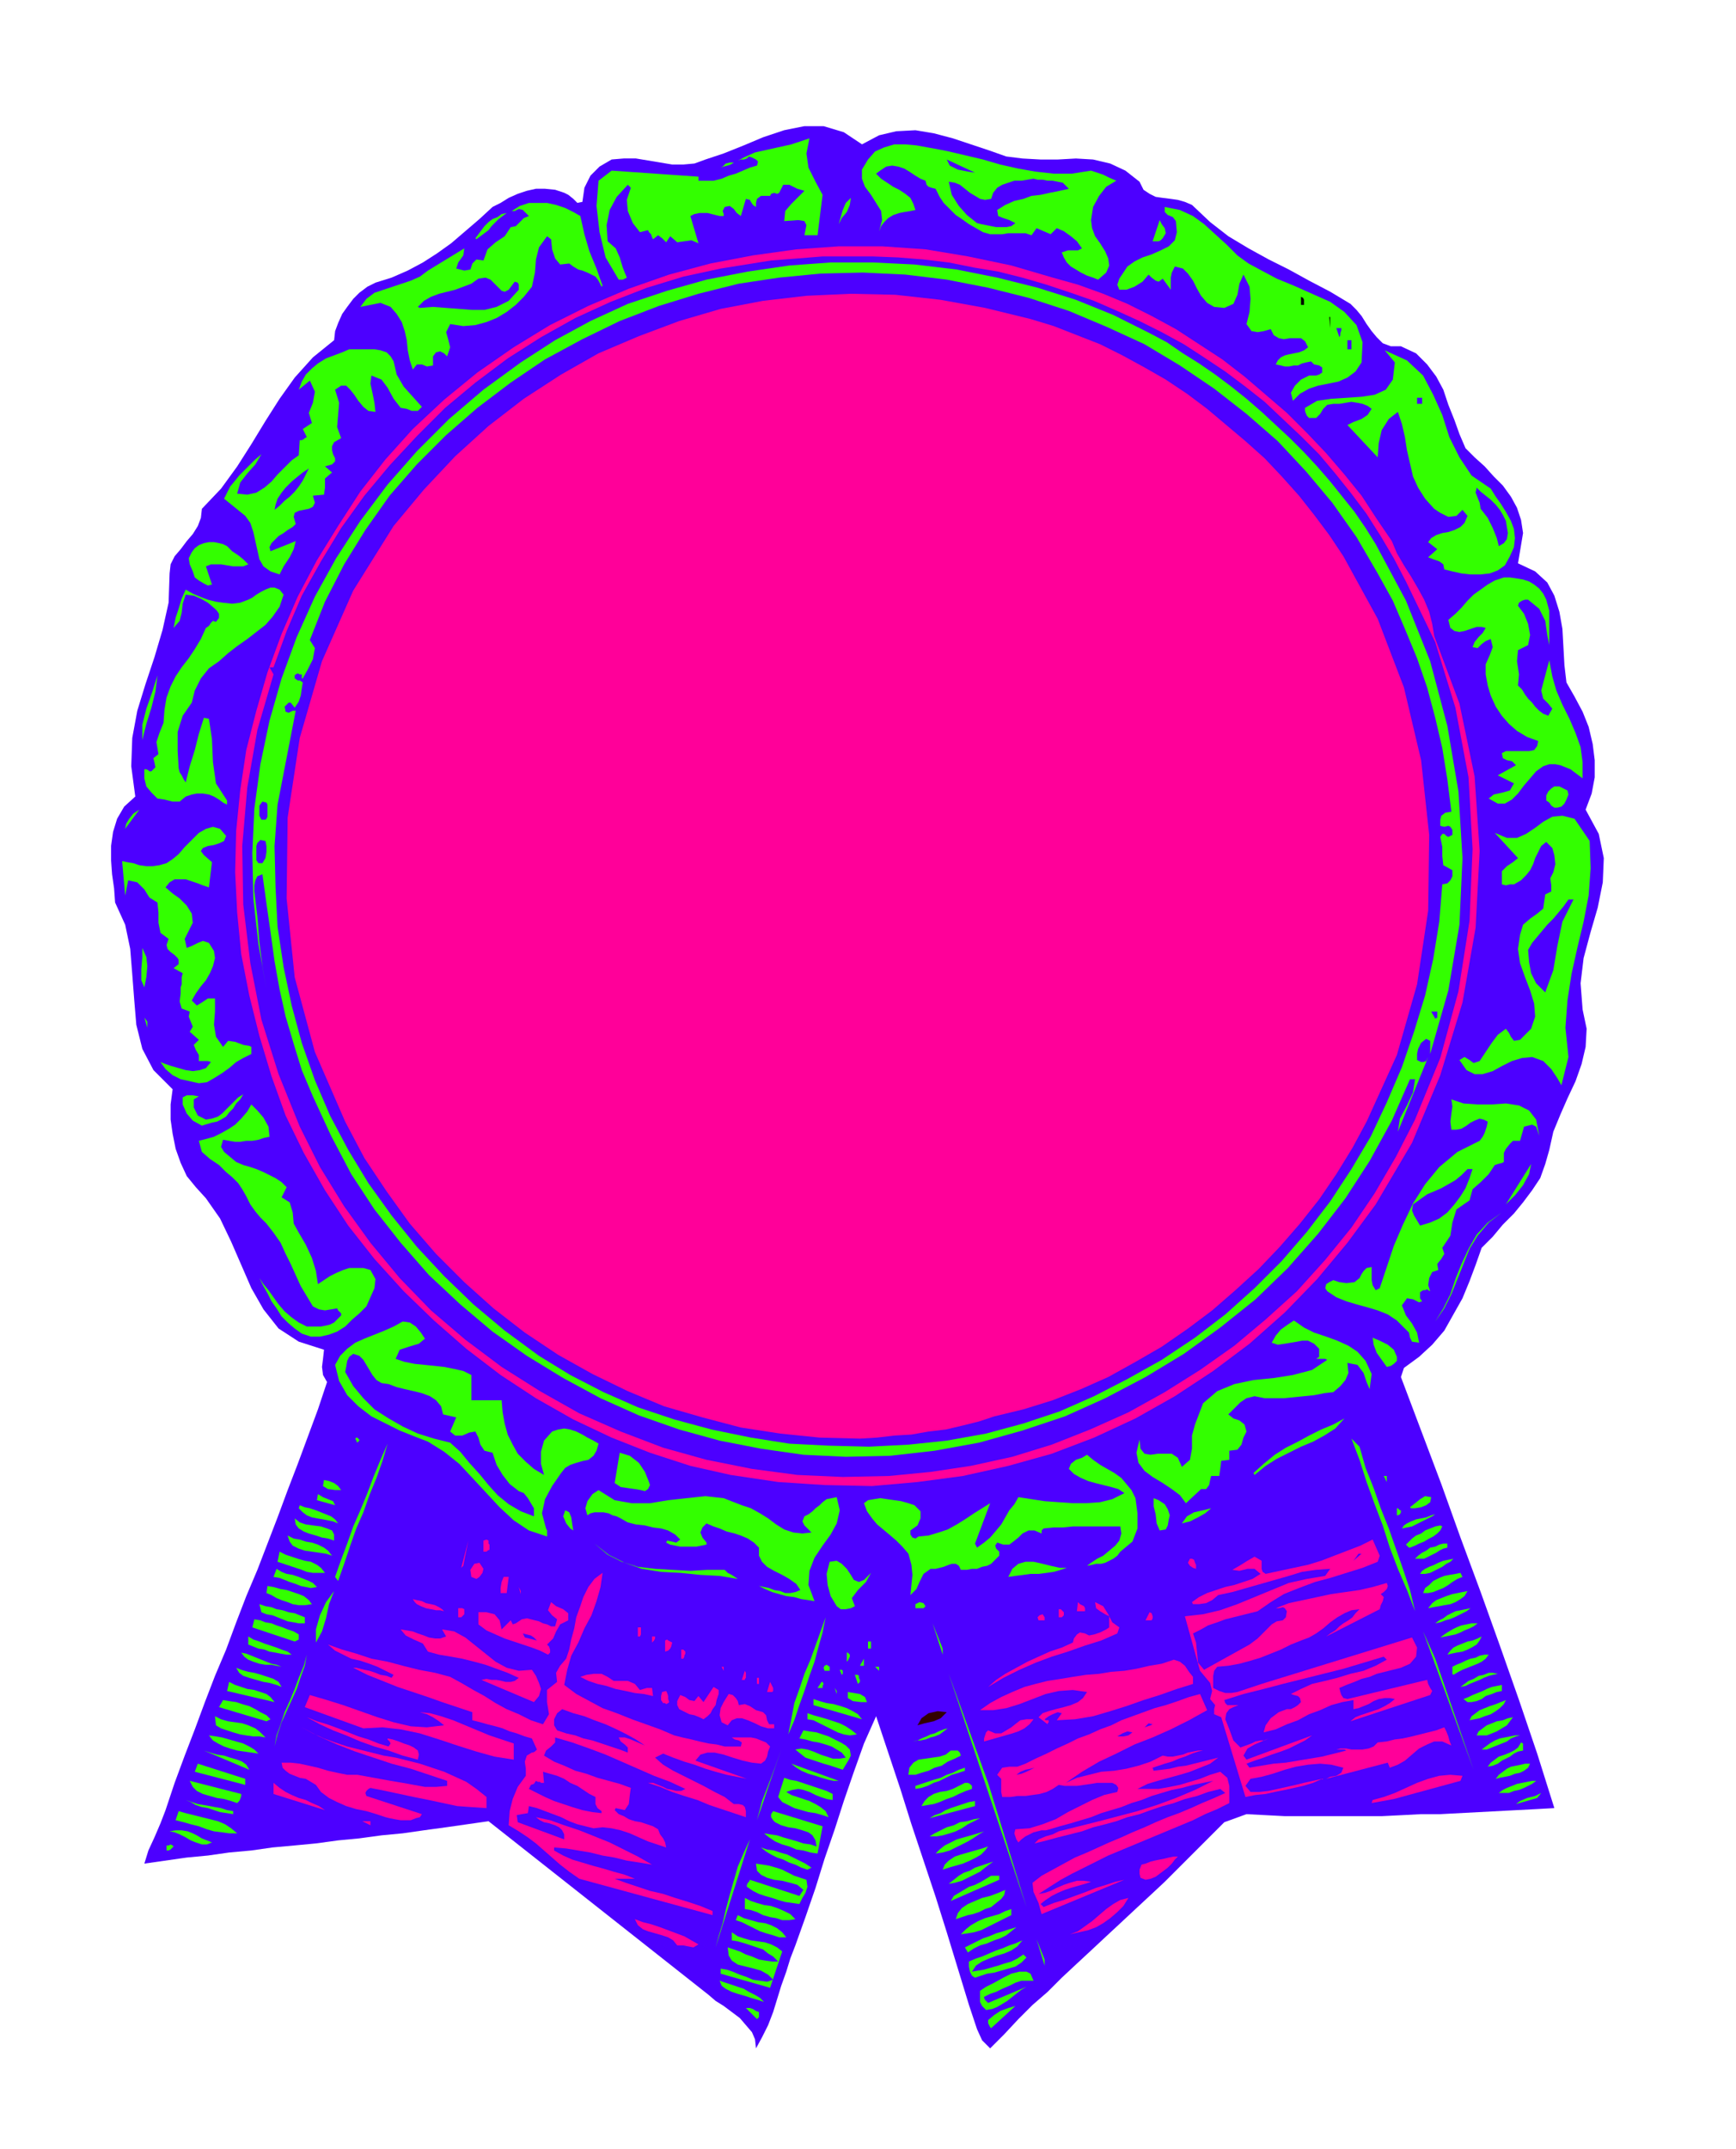 <svg xmlns="http://www.w3.org/2000/svg" width="1.72in" height="2.129in" fill-rule="evenodd" stroke-linecap="round" preserveAspectRatio="none" viewBox="0 0 1720 2129"><style>.pen1{stroke:none}.brush2{fill:#4c00ff}.brush3{fill:#3f0}.brush4{fill:#f09}.brush5{fill:#000}</style><path d="m854 143 17-9 17-4 19-1 18 3 19 5 18 6 18 6 17 6 16 2 18 1h17l18-1 17 1 17 4 15 7 14 11 4 8 6 4 6 3 7 1 8 1 7 1 7 2 7 3 18 17 18 14 20 12 20 11 20 10 20 11 21 11 20 12 6 6 5 6 5 8 5 7 5 6 6 6 8 3h10l15 7 11 11 9 12 7 13 5 15 6 15 5 14 6 14 9 9 10 9 9 10 9 9 8 11 6 11 4 12 2 13-5 30 17 8 12 11 7 13 5 16 3 17 1 18 1 18 2 17 8 14 8 15 6 15 4 17 2 16v17l-3 16-6 16 13 24 5 24-1 24-5 25-7 24-7 26-3 25 2 26 4 19-1 18-4 17-6 17-8 17-7 16-7 17-4 18-4 14-5 14-8 12-9 12-9 11-11 11-10 12-11 11-6 17-6 16-7 17-9 16-9 16-12 14-13 12-15 11-3 9 20 53 20 53 19 53 20 54 19 53 19 54 18 53 17 54-18 1-19 1-19 1-19 1-19 1-19 1h-19l-19 1-20 1h-96l-19-1-19-1-22 8-15 15-15 15-14 14-15 15-15 14-14 13-15 14-14 13-15 14-14 13-15 14-14 14-15 13-14 14-14 15-14 14-8-8-5-11-4-12-4-12-11-36-11-36-11-35-12-36-12-36-11-35-12-36-12-36-12 27-10 28-10 29-9 28-10 29-9 29-10 29-10 28-5 13-4 13-5 14-4 13-4 13-5 13-6 12-6 11-1-9-3-7-6-7-6-7-8-6-8-6-8-5-7-6-218-172-21 3-21 3-22 3-21 3-21 2-22 3-21 2-22 3-21 2-22 2-21 3-22 2-21 3-21 2-21 3-21 3 4-13 6-13 6-14 5-13 9-27 10-27 10-26 10-27 10-26 11-26 10-27 10-26 11-26 10-26 10-26 10-27 10-26 10-27 10-27 9-27-4-7-1-8 1-8 1-9-25-8-20-13-15-19-12-21-10-23-10-23-11-23-14-20-10-11-9-11-6-13-5-14-3-15-2-14v-15l2-15-19-19-11-21-6-24-2-24-2-26-2-25-5-24-10-22-1-14-2-14-1-14v-14l2-14 4-13 7-12 11-10-4-30 1-28 5-27 8-26 9-27 8-27 6-27 1-29 1-9 4-8 6-7 6-8 6-7 5-8 3-8 1-9 19-20 16-22 14-22 14-23 14-22 15-21 18-20 21-17 1-9 3-8 4-9 5-7 6-8 6-6 8-6 8-4 16-5 16-7 15-8 14-9 14-10 14-12 14-12 13-12 8-4 8-5 9-4 9-3 9-2h9l10 1 9 3 4 2 5 4 4 4 5-1 2-14 6-12 9-9 12-7 12-1h12l12 2 12 2 12 2h11l11-1 11-4 18-6 20-8 19-8 21-7 20-4h19l20 6 18 12z" class="pen1 brush2"/><path d="m802 137-3 15 2 14 7 14 7 13-5 40h-13l1-5 1-5-2-4-6-1-14 1 1-10 6-7 7-7 6-6-7-2-8-4h-6l-4 8-2 1-3-1-3 1-1 2h-9l-4 3-1 4v4l-3-2-2-3-1-2-4-1-5 17-4-3-3-4-4-3-5 1-1 2-1 2 1 3v2h-4l-4-1-4-1-4-1h-8l-5 1-4 2 8 27-7-3-7 1-7 1-7-6-4 6-4-4-4-3-5 4-1-2-1-3-2-2-1-2-8 2-7-9-5-12-1-11 4-12-3-3-11 12-7 13-3 15 1 16 8 7 4 9 3 10 4 10-2 1-2 1h-4l-13-22-6-25-3-26 2-25 13-10 86 6v4h15l8-2 7-3 7-2 7-3 7-3 7-2 1-4-2-2-4-2-3-1-2 2-3 1h-3l-3 1 8-4 9-4 9-2 9-2 9-2 9-2 9-3 9-3zm279 32 6 2 6 2 6 3 7 3-10 6-7 9-6 11-2 13 1 8 3 8 5 7 5 8 3 7 1 7-3 7-8 7-5-2-6-2-6-3-5-3-5-3-4-4-3-5-2-5 6-2h10l4-2-5-7-6-5-7-5-7-3-6 6-7-3-7-3-5 7-6-2h-17l-6 1h-12l-7-2-7-4-7-4-7-5-6-4-6-6-6-6-4-6-4-8-4-1-3-1-2-2-1-4-5-2-5-3-6-4-5-3-6-2-6-1-6 1-6 4-4 3 5 5 6 4 6 4 6 3 6 4 5 4 3 6 2 6-5 1-6 1-5 1-6 2-5 3-4 4-3 4-2 5 3-11-1-9-5-8-5-8-6-8-3-8v-9l6-10 7-8 9-4 10-3h11l11 1 11 2 11 2 10 2 17 4 17 4 17 5 18 4 17 3 18 2h18l19-3z" class="pen1 brush3"/><path d="m966 171-7-1-10-2-8-4-3-6 28 13z" class="pen1 brush2"/><path d="m727 161-3 2-3 1-4 1-3 1 2-1 3-3 4-1h4z" class="pen1 brush3"/><path d="m1059 187-9 2-10 2-9 2-9 1-8 3-9 2-9 4-8 5 1 6 5 2 6 2 6 3-4 3-5 1h-10l-5-1-5-1-5-1-4-1-10-8-8-9-7-11-3-13 6 1 5 2 5 4 5 4 5 3 5 3 5 1 6-1 2-6 4-5 5-3 6-2 6-2h7l6-1 6-1 4 1h5l5 1h5l5 1 5 1 3 3 3 3z" class="pen1 brush2"/><path d="m609 194-5-1v-7l2-2h3v10zm234 2-1 7-3 7-5 6-3 6 2-7 2-7 3-7 5-5zm-268 18 4 18 5 17 7 17 6 17-1 1-3-6-3-4-4-2-4-2-5-2-4-1-5-3-4-3-9 1-5-6-3-9-1-10-4-3-8 11-3 12-1 13-3 14-8 10-8 8-9 7-10 6-10 4-11 3-12 1-13-2-4 8 2 7 2 8-3 9-3-3-4-2-4 1-3 4v9l-6 1-5-2h-5l-4 5-3-9-2-10-1-10-2-9-3-9-5-8-6-7-10-4-20 4 6-8 8-6 9-3 9-3 9-3 9-3 9-4 8-6 36-22-1 7-5 7-2 6 8 2 6-1 2-6 4-4 7 1 4-11 8-7 9-6 6-9 5-1 4-4 4-4 5-2-3-3-3-3-4-1-4 2h-3l8-5 9-3h18l9 2 9 3 8 4 7 4zm675 54 15 8 17 7 18 8 18 8 14 10 12 13 6 17-1 20-6 9-8 6-9 4-10 2-10 2-9 3-9 5-7 7-2-8 4-7 6-6 8-4h7l3-1 3-2v-5l-3-2-5-1-3-3-5 1-4 1-4 2h-4l-5 1h-4l-4-1-5-1 2-4 3-3 4-2 4-1 5-1 5-1 5-2 4-3-3-6-4-3h-11l-6 1-5-1-5-3-3-6-7 2-6 1-6-1-5-7 3-12 1-13-1-12-6-12-4 9-2 11-4 9-9 4-10-1-7-4-6-7-4-7-4-8-5-7-5-5-8-2-3 6-1 5v12l-8-11-4 3-3-1-4-3-3-3-6 7-8 5-8 3h-7l-2-5 2-6 4-6 4-6 7-5 8-4 9-3 9-4 8-4 6-6 2-8-1-11-3-4-5-2-3-3v-5l15 3 13 6 11 8 11 10 11 10 11 11 11 8 13 7z" class="pen1 brush3"/><path d="m502 211-4 3-4 3-3 3-4 4-3 4-4 3-4 3-4 3-1-1 3-4 3-4 3-4 4-4 4-3 5-2 4-3 5-1zm650 25-2 2-2 1h-6l7-21 2 4 3 4 1 5-3 5zm40 1v2l-1 2-1 2-1 1h-5l1-4 2-4 2-2 3 3z" class="pen1 brush3"/><path d="m1379 536 5 12 7 12 7 11 7 12 6 11 5 12 3 12 2 12 25 67 15 72 5 74-4 76-13 74-22 72-28 67-36 61-28 38-30 36-32 33-35 31-36 27-38 25-39 22-41 19-42 16-43 12-45 10-45 6-45 4-47-1-46-3-47-7-40-9-40-13-38-15-38-18-37-21-35-23-34-26-32-28-30-29-29-32-26-33-23-35-21-37-18-37-14-39-12-40-10-40-8-41-4-41-2-40 1-41 4-40 6-40 10-39 11-38 14-38 16-37 19-36 21-34 22-34 25-32 27-30 31-29 33-27 36-25 36-22 38-19 40-17 40-14 41-11 42-8 43-6 42-3h43l43 3 42 7 43 9 41 12 25 7 25 9 24 10 24 12 24 13 23 15 23 15 22 17 21 18 21 18 20 20 19 20 18 21 17 21 15 23 15 22z" class="pen1 brush4"/><path d="M1202 244v5l-1 2-2 2h-6v-5l2-6 4-2 3 4z" class="pen1 brush3"/><path d="m1393 576 29 60 20 65 13 69 4 71-3 71-11 70-18 66-25 61-19 37-21 36-23 34-26 32-28 31-31 28-31 26-34 24-35 22-36 20-38 17-38 15-39 12-41 9-40 6-41 4-46 1-45-2-45-6-45-9-43-12-42-16-41-18-39-22-38-24-36-27-34-29-31-32-29-35-26-36-24-39-20-40-21-52-17-54-11-56-7-58-1-58 5-58 10-57 16-55-4-7h4l13-36 15-35 19-34 20-33 23-32 25-30 27-29 28-28 30-25 32-24 33-21 34-19 35-16 36-14 36-11 37-8 25-4 25-4 26-2 25-2h50l25 1 25 2 25 3 25 5 24 4 24 6 24 7 24 8 23 8 23 10 22 10 22 11 22 12 20 13 21 14 20 15 19 15 18 17 18 17 18 18 16 19 16 20 15 20 14 22 13 22 12 23z" class="pen1 brush2"/><path d="M1210 255v5l-2 1-1 1h-5v-4l2-3 3-1 3 1zm153 284 30 56 24 60 17 64 11 65 4 66-3 66-11 65-18 63v-13l-4-2-5 4-3 6-1 5v6l2 1 2 1h2l3-1 2-4-30 74 2-13 7-13 6-13 2-13h-5l-18 41-22 40-24 37-27 35-30 34-32 31-35 28-36 26-38 23-40 21-40 18-42 14-43 12-44 8-44 5-44 1-42-2-42-6-41-8-40-11-40-14-38-17-37-20-36-22-34-24-32-27-31-29-28-32-26-33-23-35-20-38-18-39-11-26-8-26-8-27-6-27-5-28-4-29-4-28-4-29-5 2-2 4-1 5v6l3 25 2 25 3 24 4 23-8-45-5-45-1-45 2-44 6-44 9-43 12-42 15-41 18-40 21-38 24-37 27-36 29-33 32-32 34-29 37-27 34-22 35-19 37-17 39-13 39-11 41-8 41-6 41-3h42l41 2 42 5 40 8 40 10 38 12 37 15 36 18 17 9 16 11 16 10 16 11 16 12 15 12 15 13 14 13 14 13 14 14 13 14 13 15 12 15 12 15 11 16 10 16z" class="pen1 brush3"/><path d="m1365 568 15 27 12 28 12 29 10 29 8 30 7 30 5 31 4 32-6 1-4 3-1 4v6l4 1 4-1 2 1 2 3v5l-2 1-2 1-2-1-2-2h-2l-2 3 2 10v9l1 9 9 5v6l-2 4-3 3-5 1-3 37-6 37-8 36-11 36-12 35-15 35-16 34-19 32-21 32-23 30-25 29-27 27-29 26-30 23-33 22-34 19-33 17-34 15-36 12-37 10-39 7-38 4-39 2-40-1-39-2-38-6-39-8-37-10-36-12-34-15-33-17-31-19-34-25-31-26-29-28-27-29-25-31-23-32-20-33-18-34-15-35-13-37-10-37-8-38-6-40-2-39-1-41 3-41 18-93h-3l-4 2-3-1-1-5 1-1 2-2 1-1h2l4 5 4-6 2-6 1-7 1-6-3-2h-2l-3-2v-3l1-1 2-1 2 1h2v4h1l5-9 5-10 2-11-5-8 15-38 19-37 21-34 24-34 27-31 29-29 31-27 33-25 34-23 37-20 37-18 39-15 39-12 40-10 40-6 41-4 42-1 42 2 41 5 41 8 40 10 40 13 38 16 37 17 35 21 34 23 32 25 31 27 28 30 26 31 24 34 21 36zM510 279l3 1 1 2v5l-10 11-12 6-12 3h-12l-13-1-13-1-13-1-13 1-2-1 6-6 7-4 8-3 8-2 8-2 8-3 8-3 7-5 7-1 5 2 4 4 4 4 3 3 3 1 4-2 6-8z" class="pen1 brush2"/><path d="m1331 551 34 62 26 68 17 72 8 74-1 75-11 73-20 70-30 66-14 26-16 26-17 25-19 24-20 23-21 22-23 21-23 20-24 18-26 18-26 15-27 15-27 12-28 11-29 9-29 7-15 5-16 4-17 4-17 2-17 3-17 1-17 2-17 1-40-1-39-4-39-6-38-10-38-11-36-15-35-17-34-19-33-22-31-24-29-26-28-28-26-30-23-32-22-33-19-36-30-69-20-74-8-78 1-80 12-79 22-76 31-70 40-64 30-36 31-33 33-30 35-27 37-24 37-21 40-17 40-15 41-12 42-8 43-5 44-2 44 1 45 5 44 8 45 11 23 7 23 9 23 9 22 11 22 12 21 12 21 14 20 15 19 16 19 16 19 17 17 18 17 19 15 19 15 20 14 21z" class="pen1 brush4"/><path d="M1292 302h-3v-8l2 1 1 2v5z" class="pen1 brush5"/><path d="m1306 309-2-7 2 3v4z" class="pen1 brush3"/><path d="m1318 325-1-11h1v11z" class="pen1 brush5"/><path d="m347 319-1 14 1-14z" class="pen1 brush3"/><path d="M1329 325v2l-1 3v2l-1 2-3-9h5zm10 21h-4v-9h4v9z" class="pen1 brush2"/><path d="m390 358 3 13 7 12 9 10 9 10-4 4h-6l-5-2-6-1-7-9-6-11-6-8-10-4-1 8 2 9 2 10 1 9-7-1-5-4-5-6-4-6-4-5-4-4h-5l-6 4 4 13-1 12-1 12 4 11-7 4-2 4v4l1 4 2 4v3l-3 3-7 2 7 6-7 6v9l-1 7-11 1 2 7-2 4-4 2-5 1-5 1-4 2-1 4 2 7-3 3-5 3-4 3-5 3-4 4-3 3-2 4 1 4 25-10-2 8-4 8-6 9-4 8-9-3-7-5-4-7-2-9-2-9-2-9-3-9-5-7-21-17 3-6 3-6 5-6 4-5 5-5 5-5 6-6 6-5-6 10-8 9-7 9-3 11 10 1 9-2 8-5 7-6 6-7 7-7 7-7 7-5 1-15h2l2-1 1-1 2-1-4-8 9-6-3-10 4-10 2-11-5-11-11 9 3-8 4-7 6-6 6-5 8-5 8-3 8-3 7-3h25l6 1 6 2 4 4 3 5zm1087 126 5 8 5 7 5 8 5 9 3 8 1 9-1 9-4 9-5 9-7 5-8 3-9 1h-10l-9-1-9-2-8-2-1-5-4-3-6-2-5-2 9-8-9-7 3-4 5-3 6-2 6-1 6-2 6-3 4-4 3-7-5-6-6 6-8 1-8-4-6-4-9-10-7-11-5-11-3-13-3-13-2-13-3-13-4-12-9 7-7 11-3 13-1 14-30-32 6-3 8-3 6-4 4-6-4-3-5-2-5-1-6-1-6 1-6 1h-6l-6 1-4 4-3 5-4 4h-7l-2-2-1-2-1-3v-3l12-7 14-2 15-1 15-1 13-2 11-5 7-10 2-17-10-12 22 10 16 15 10 19 9 20 7 22 10 20 12 18 19 13z" class="pen1 brush3"/><path d="M1409 400h-5v-6h5v6z" class="pen1 brush2"/><path d="m277 421-2 6 2-6zm-10 16-4 9 4-9z" class="pen1 brush3"/><path d="m306 464-3 6-3 6-4 6-4 5-5 5-5 4-5 5-5 4 1-5 2-6 4-6 4-5 6-6 6-5 5-4 6-4zm1187 58 1 6-1 6-3 4-5 3-2-8-4-10-5-10-7-9-1-6-2-5-2-5 1-5 4 4 5 4 5 4 5 5 4 5 3 5 3 6 1 6z" class="pen1 brush2"/><path d="m246 559-5 2h-10l-6-1-6-1h-10l-5 2 6 18-4 1-4-2-5-3-4-3-2-6-3-7-1-6 3-6 3-4 4-3 5-2 5-1h5l5 1 4 1 4 2 5 5 6 4 5 4 5 5zm1286 35 3 11v34l-2-10-2-14-6-12-11-9h-3l-3 1-3 2-1 3 6 8 4 10 2 11-2 10-10 5-1 11 2 13-1 11 4 4 3 5 3 4 4 4 3 4 4 4 4 3 5 2 4-7-4-5-5-5-2-8 8-30 3 16 4 14 6 14 7 14 6 14 5 14 2 15v16l-4-3-4-3-4-3-5-2-5-2-5-1h-6l-6 2-7 5-6 7-6 7-6 8-6 6-7 4h-7l-9-5 5-4 9-2 7-2 4-7-16-8 18-10-4-4-5-1-4-2-1-5 4-2h23l5-1 3-4 1-5-11-4-10-6-8-7-7-8-6-9-5-11-3-10-2-11v-10l4-9 3-8-2-8-5 2-4 3-4 4-5-1 2-5 4-5 4-4 3-5-4-1h-5l-6 2-6 2-5 1-5-1-4-3-2-8 7-6 6-6 6-7 6-6 7-5 7-5 7-4 9-3h6l7 1 6 1 6 2 5 3 5 4 4 5 3 6zm-1251-5-4 12-7 10-7 8-9 7-9 7-10 7-9 7-9 8-10 7-8 10-6 12-3 12-9 13-5 16v19l1 17 1 4 2 3 2 4 2 3 4-16 5-16 4-16 5-16 5 1 3 20 1 23 3 21 11 17v4l-4-2-4-3-5-3-5-2-6-1h-6l-5 1-6 2-6 5h-7l-8-2-7-1-6-6-5-6-2-8v-9h2l2 1 1 1h2l4-4-1-5-1-4 5-4-2-12 3-9 4-10 1-13 2-12 4-11 5-10 6-9 7-9 6-9 6-10 5-11 3-2 2-3 2-2 3 1 3-4v-4l-2-3-2-2-7-6-7-4-7-3-8-1-3 9-1 9-2 8-6 7 2-10 3-9 3-10 4-9 7 4 7 3 8 3 8 2 7 1 9 1 8-1 8-3 4-2 4-3 5-3 4-2 5-2h4l5 2 4 5zM141 733v-15l4-16 6-17 5-16-2 16-4 16-5 16-4 16z" class="pen1 brush3"/><path d="M1546 719h-6l3-7 2 2v2l1 2v1zm8 68-2 5-2 4-3 3-4 1h-3l-3-2-2-3-3-2v-5l2-4 3-3 3-2h5l4 2 4 2 1 4z" class="pen1 brush3"/><path d="M265 804v5l-1 2-1 1h-4l-2-4v-10l3-4 4 1 1 2v7z" class="pen1 brush2"/><path d="m124 821 1-5 3-5 4-5 6-4-14 19zm1451 12 1 27-2 27-5 26-6 25-6 27-4 26-2 27 3 29-7 28-4-7-6-9-8-8-11-4-10 1-10 3-10 5-9 5-10 3h-8l-8-4-7-10 5-3 5 3 4 3 6-2 6-9 6-9 6-8 8-6 3 4 2 4 3 4 6-1 11-11 4-12-1-13-4-13-5-13-5-14-2-14 2-14 3-10 7-6 7-5 6-5 2-14 6-3v-6l-1-7 3-6 2-8-1-9-2-7-6-6-5 4-3 6-3 6-2 6-3 6-4 5-5 5-7 4h-4l-4 1-4-1v-13l5-5 6-4 5-4-23-25 12 5h10l9-4 9-6 8-6 9-5 10-1 12 3 15 22zm-1351-5-2 5-4 2-6 2-6 1-5 2-2 3 3 4 8 7-3 25-6-2-5-2-6-2-6-2h-11l-5 3-4 5 7 6 7 5 7 7 5 8 1 9-4 8-4 8 2 9 5-2 6-3 5-2 6 2 5 8 1 7-2 8-3 7-4 7-5 6-5 7-4 7 5 5 5-3 6-4h7v13l-1 13 2 12 7 10 5-6 7 1 8 3 6 1 2 1v7l-8 4-7 4-7 6-7 5-8 5-7 4-8 1-9-2-9-2-8-4-7-6-5-7 5 2 6 2 7 2 7 2 7 1 7-1 6-2 5-6-3-1h-9v-6l-3-5-2-5 5-5-9-8 3-5-2-5-2-5 1-5-8-3-2-7 1-8v-6l1-3v-7l1-4-9-5 5-4v-4l-1-2-3-3-4-3-3-3-1-4 2-6-8-6-2-10v-10l-1-10-8-5-5-8-7-7-9-2-3 15-3-34 5 1 6 1 6 2 7 1h6l7-1 7-2 6-4 6-5 6-7 7-7 7-7 7-4 7-2 7 2 6 7z" class="pen1 brush3"/><path d="m263 833 1 5v6l-1 6-3 5h-4l-2-3v-14l1-3 3-3 5 1zm1296 58-11 22-5 24-4 24-8 22-9-9-5-10-2-11-1-12 4-7 5-6 5-6 5-6 6-6 5-6 5-6 5-7h5z" class="pen1 brush2"/><path d="m143 978-3-7v-11l1-12v-9l4 9 1 9-1 11-2 10z" class="pen1 brush3"/><path d="M1424 1002v6l-2 1-4-7h6z" class="pen1 brush2"/><path d="m146 1018-3-10 3 4v6zm51 68-5 3v8l4 8 8 4 6-1 6-2 4-3 4-4 4-4 4-4 4-4 5-3-3 5-4 4-3 5-4 4-3 4-5 3-4 2-5 1-10 3-9-5-6-7-4-9v-7l4-2h6l6 1zm1328 39-1-3-1-3-1-3-4-2-8 2-2 7-2 7h-7l-3 3-4 5-2 4v9l-2 1-4 1-3 1-6 9-8 8-8 7-3 11-13 9-4 13-2 13-8 12 2 6-3 5-4 5 1 6-6 2-3 6-1 7 2 6-2-1-1-1-2 1h-2l-3 2v6l2 3-3 1-6-3-6-1-5 7 4 10 6 8 5 9 2 10-7-1-2-4-1-5-4-4-8-8-9-6-10-4-10-3-11-3-10-3-10-4-9-6-2-3 1-4 3-2 4-2 6 2 7 1 8-1 5-4 2-4 2-3 3-3 5-1v13l1 5 3 5 4-2 7-21 7-21 9-21 10-21 12-19 14-17 18-15 22-11 3-4 2-4 2-6 1-5-4-2-4-1-5 2-4 2-4 3-5 3-5 1h-5l-1-8 1-8 1-7-1-7 12 4 14 1h14l14-1 13 2 10 5 7 9 3 16zm-1258 1-5 1-6 2-6 1h-6l-6 1h-5l-6-1-6-1-2 7 3 5 6 5 6 5 7 3 7 2 6 2 7 3 6 3 6 3 6 4 5 5-5 10 8 5 3 10 1 11 5 9 7 12 6 13 4 13 2 13 6-4 6-4 6-3 7-3 6-2h14l7 2 5 9-1 9-4 9-4 9-7 7-7 6-7 7-8 5-8 3-9 2h-9l-9-3-7-5-7-6-6-6-5-8-5-7-4-8-4-7-4-8 4 6 5 6 5 7 5 7 6 7 7 6 7 5 8 4h14l5-1 4-1 4-2 3-3 4-4v-2l-2-2-1-1-1-2-6 1-6 1-6-1-6-3-6-10-6-10-5-11-5-11-5-10-5-11-7-10-7-9-6-6-5-6-5-7-4-8-4-7-4-6-6-6-6-5-7-7-9-6-8-7-3-11 8-2 7-2 8-4 7-4 6-4 6-6 6-7 4-7 6 6 6 7 5 9 1 10zm1225 67 25-40-2 10-6 11-8 10-9 9z" class="pen1 brush3"/><path d="m1459 1158-3 9-4 10-5 8-6 8-7 8-8 6-9 4-10 3-3-5-3-5-2-5 1-6 7-5 7-5 7-3 7-3 7-4 7-4 6-5 6-6h5z" class="pen1 brush2"/><path d="m1488 1201-13 10-11 13-8 13-6 15-6 15-6 15-7 14-9 13 8-13 7-14 5-15 6-15 7-15 8-14 11-12 14-10zm-129 160-2 15-3-7-3-9-6-8-10-2 1 10-3 7-5 6-7 6-9 1-10 2-10 1-10 1-10 1h-19l-10-2-8 2-6 4-6 6-6 6 5 4 6 2 5 4 2 7-3 6-2 7-4 5-8 1v9l-8 1-1 8-1 7h-8l-1 4-1 5-3 4h-5l-15 14-6-8-8-6-9-6-10-6-8-6-6-8-2-10 3-13 1 9 4 5 6 1 7-1h14l6 4 4 9 8-7 2-11v-13l3-11 8-21 14-12 17-7 19-4 20-2 19-3 19-5 15-10-2-1h-9l3-2v-8l-5-5-6-3h-6l-5 1-6 1-6 1-7 1-6-2 4-7 5-6 7-5 6-4 10 7 10 5 12 4 11 4 11 5 9 6 8 9 6 13zm-938-35-6 5-10 3-9 3-4 9 9 3 10 2 10 1 10 1 9 1 10 2 9 2 8 4v25h30l1 12 2 11 3 11 5 10 5 9 8 8 8 7 10 6-3-11v-12l3-11 8-9 6-2 6-1 6 1 6 2 6 3 5 3 6 3 5 3-2 7-3 5-5 4-5 1-7 2-6 2-5 3-4 5-9 13-7 13-3 14 4 15 1 2v6l-18-6-15-10-14-13-13-14-13-14-14-15-15-12-16-10-13-5-15-6-14-7-14-7-13-10-11-11-8-14-4-16 5-9 7-7 8-6 9-4 10-4 10-4 9-4 9-5 7 1 6 4 5 6 4 6zm963 18v4l-3 3-3 2-4 1-5-7-5-7-3-8-1-7 7 3 8 4 6 5 3 7z" class="pen1 brush3"/><path d="m385 1371 8 3 8 2 9 2 8 2 8 3 6 4 5 6 2 8 13 3-6 14 5 4h7l7-3 6-1 3 6 2 7 4 6 8 2 4 12 6 10 7 9 9 7 5 2 4 5 3 5 3 5v8l-13-5-12-7-11-9-9-10-9-11-10-11-9-11-10-9-16-4-16-5-15-7-14-8-14-9-11-11-10-12-8-14 1-5 1-6 2-4 4-3 6 2 4 4 3 5 3 5 3 5 4 5 5 3 7 1z" class="pen1 brush2"/><path d="m1332 1405-9 10-11 7-11 6-12 5-12 6-12 6-11 7-11 9-1-2 10-9 11-9 11-7 12-6 11-6 12-6 12-5 11-6z" class="pen1 brush3"/><path d="m325 1421-1-5h1v5zm15 4-2-4h2v4z" class="pen1 brush2"/><path d="M356 1426v1l-1 1-1 1-2-4 1-1h1l1 1 1 1zm991 7 6 21 8 20 7 20 8 20 7 20 7 20 7 21 5 21-8-21-9-21-8-21-7-22-8-21-8-22-7-22-8-21 8 8zm-963-3-5 17-6 17-7 17-6 17-7 16-6 17-6 18-6 17-3-4 6-17 6-16 6-17 7-16 7-17 6-16 7-17 7-16zm259 38 1 3-2 4-3 2-4-1-6-1-7-1-7-1-6-4 5-30 10 3 9 7 6 9 4 10zm482 16 2 15v15l-5 13-12 10-3 4-4 3-4 2-4 2-4 1h-5l-4 1-5 1 4-3 6-4 6-3 6-5 6-5 4-5 2-7-1-7h-47l-10 1h-9l-10 1-1 1-1 1v3l-7-3h-6l-6 3-4 4-5 4-4 3h-6l-6-2-2 3 1 3 3 3v4l-4 4-4 4-4 2-5 1-5 2h-5l-5 1h-6l-2-4-3-2h-4l-3 1-5 2-4 1-4 1h-5l-7 5-4 8-3 7-6 6 1-10 1-10-1-10-3-11-6-7-6-6-7-6-6-5-6-5-5-6-5-7-3-8 4-3 6-1 6-1 7 1 7 1 7 1 7 2 6 2 6 6v7l-3 7-7 5v4l2 3 3 1 3-2 10-1 10-3 9-3 9-5 8-5 9-6 8-5 8-5-15 40 2 4 7-5 6-5 6-7 5-6 4-7 4-7 5-6 4-7 13 2 13 2 14 1 14 1h13l14-1 12-3 12-6-6-4-7-2-8-2-8-2-7-2-7-3-7-4-5-5 2-5 5-4 6-2 5-3 6 5 7 5 7 4 7 4 7 5 5 6 5 6 4 8z" class="pen1 brush3"/><path d="m342 1461-3-6h3v6zm14 7-2-6 2 2v4z" class="pen1 brush2"/><path d="m1374 1468-3-6h3v6zm-1036 8h-6l-7-1-5-3 1-6 5 1 5 2 4 3 3 4zm397 15 9 3 9 5 8 5 8 6 8 5 9 3 9 1 9-1-3-3-4-4-2-4 2-5 4-2 4-3 3-3 4-3 3-3 4-3 5-1 5-1 3 13-3 13-6 11-8 11-8 12-5 13-1 14 6 16-6-1-7-1-7-2-8-1-7-2-7-2-7-3-6-3 5 1 5 1 5 2 6 1 5 2h5l5-1 5-2-4-6-7-5-7-4-8-4-7-4-5-5-3-6v-8l-5-5-6-4-7-3-6-2-8-2-7-3-6-2-7-3-4 4-2 5 2 5 4 5v2l-5 1-5 1h-16l-5-1-5-1-4-2 1-2 5 1 4 1 4-3-5-5-7-4-7-2-8-1-8-2-9-1-8-2-7-4-4-2-4-1-4-2-5-1h-9l-4 1-3 2-2-7 2-7 5-7 6-4 16 10 17 3h18l18-3 18-2 19-2 18 2 18 7zm-403 0-18-5 1-6 5 3 5 2 5 2 2 4zm1086-8-1 5-4 3-5 2-6 1h-4l-1-1 5-4 5-4 5-3 6 1zm-259 18-1 4-1 6-2 4-6 1-3-7-1-9-2-8v-8l5 2 6 4 3 5 2 6zm-824 8-5-2-5-1-5-1-6-1-5-1-5-2-4-3-4-4 1-3 5 2 5 1 6 2 5 2 5 2 5 2 4 3 3 4zm865-15-6 5-7 4-8 4-8 2 5-7 7-4 9-2 8-2zm188 2v2l-1 2-2 1h-1v-7h1l1 1 1 1h1zm-820 20-3-2-4-5-3-7 2-6 4 2 2 5 1 7 1 6zm854-16-3 2-4 2-4 2-4 2-4 2-4 2-5 1-5 1 2-3 3-2 4-2 5-2 5-1 5-1 5-2 4-1zm-1091 26-6-2-6-1-6-2-7-2-5-2-5-3-3-4-1-6 5 4 6 2 7 1 8 1 6 2 5 2 2 4v6zm1098-14-2 4-3 3-4 3-4 2-5 3-5 2-4 2-5 2h-1l-1-1-1-1-1-1 3-3 3-3 4-3 5-2 4-3 5-2 5-2 5-1 2 1zm-1100 29-6-2-7-1-7-1-7-1-6-2-6-3-3-4-2-6 6 3 6 1 6 2 6 1 6 2 6 3 4 3 4 5z" class="pen1 brush3"/><path d="m454 1521-4 12 4-12zm913 20-2 6-15 6-16 5-16 5-15 4-16 6-15 6-13 8-13 9-8 2-8 2-8 2-8 2-8 3-9 3-7 4-8 4 3 9 1 10 1 10 6 7 9-5 9-5 9-5 9-5 9-5 8-6 7-7 7-7 5-3 6-1 3-3 1-6-2-3-2-1-4 1h-3l13-5 14-3 14-3 14-3 14-2 14-2 13-3 14-4 1 3-1 3-3 3-3 2 3 3-1 4-2 4-1 4-53 27 4-3 5-3 4-4 4-3 5-3 4-3 3-4 4-4-8 1-7 3-7 4-7 5-7 6-7 5-7 4-8 3-10 4-10 5-10 4-10 4-10 3-11 3-11 2-11 1-3 4-1 5v12l6 3 6 2h6l6-1 6-2 6-2 6-2 6-2 149-46 5 10-1 9-6 7-9 4-8 2-8 2-8 2-7 3-8 2-7 3-8 3-7 3 1 4 1 3 2 3 4 1 79-19 1 4 2 4 2 3-2 4-79 26 5-4 5-2 6-2 6-2 6-2 6-3 5-3 5-4-5-1h-5l-6 1-5 2-5 3-5 2-5 2-5 1v-9l-11 2-11 3-11 5-11 4-11 6-11 4-11 5-12 3 2-7 5-7 8-6 8-3h4l4-2 3-2 3-3-1-4-2-2-4-1-3-1 10-5 11-5 13-3 12-3 13-4 13-3 12-5 11-6-3-3-20 6-20 6-20 5-20 5-20 5-19 5-20 5-19 6 1 3 2 2h11l-5 2-4 2-3 4-1 6 4 10 4 11 7 7 11-4 4-2 5-1h4l4-2-7 3-7 3-7 4-4 7 3 4 65-24-7 5-8 4-8 4-8 3-9 3-8 3-9 3-8 3 3 4 12-2 12-2 12-1 12-2 12-2 12-2 12-3 12-3-2-1h-8l4-1h6l5 1h11l6-1 5-2 4-4 9-1 8-2 8-1 9-2 8-2 8-2 8-2 8-3 2 4 2 5 1 4 2 5-9-4h-8l-7 3-8 4-7 6-7 6-7 4-8 3-2-5-61 16 4-2 6-1 5-3 2-5-12-3-11-1-12 1-12 2-11 3-12 4-11 3-11 2-5 7 5 6h9l9-1 9-2 9-2 9-2 8-2 9-2 9-2-9 4-10 3-9 2-9 2-10 2-9 2-10 1-10 2-24-79-7-3v-5l1-4-5-6 2-8-2-8-5-6-5-6-15-54 18-2 17-4 17-6 17-7 17-7 17-7 18-4 18-3 5-7-14 1-14 2-13 4-14 4-14 4-14 4-14 4-14 3-6 5-6 3-7 1h-6l-1-2 7-5 8-4 9-3 9-3 9-2 9-3 9-3 8-5-6-5h-7l-8 2-7-1 7-4 8-5 7-4 7 4v8l1 3 3 2 14-3 14-3 14-3 13-4 13-5 13-5 13-5 12-6 7 16zm-910 12 7-27-5 25-2 2zm28-23v5l-2 1-1 1h-3v-11l3-1 2 1v3l1 1z" class="pen1 brush4"/><path d="m1434 1533-4 1-4 2-3 2-4 2-4 2-4 2h-9l3-3 4-3 4-2 4-3 5-1 4-2 4-1h4v4zm-716 22 3 3 4 2 3 2 3 2-18-3-19-1-20-2-19-1-19-3-17-6-16-8-14-11 13 11 14 7 16 5 17 2 17 1 18 1 17-1h17zm-396 3h-12l-6-1-5-2-6-2-6-2-6-2-6-2 2-10 6 3 6 2 6 2 7 2 6 1 6 3 4 3 4 5z" class="pen1 brush3"/><path d="m1341 1546 5-7h3l-8 7z" class="pen1 brush2"/><path d="M1185 1550v4l-3-1-3-2-2-3 2-4h2l2 1 1 3 1 2z" class="pen1 brush4"/><path d="m1440 1544-3 3-4 2-4 3-4 2-4 2-4 2-5 1h-5l2-3 3-2 4-2 5-2 4-2 5-2 5-1 5-1z" class="pen1 brush3"/><path d="m479 1554-1 4-3 4-3 2-5-2-1-7 4-6 5-1 4 6z" class="pen1 brush4"/><path d="m863 1558-5 9-8 8-6 8 3 8-4 2-5 1h-5l-4-3-6-10-3-11-1-11 3-12 7-1 5 3 5 5 4 6 3 5 5 2 5-2 7-7zm194-5-6 2-7 2-7 1-8 1h-8l-7 1-8 1-7 1 4-8 6-5 7-2h8l9 2 8 2 9 2h7zm-743 19-6 1-5-1-5-1-5-2-6-2-5-2-5-2-6-1 3-8 5 3 5 2 6 1 6 2 5 2 5 2 4 2 4 4z" class="pen1 brush3"/><path d="m597 1558-2 14-4 14-5 14-7 13-6 14-7 13-4 14-3 15 12 9 13 7 13 7 14 5 15 6 14 5 14 5 14 6 8 2 9 2 8 2 9 2 8 1 8 2h16l1-4-3-2-4-1-3-2h19l5 1 5 2 5 2 4 4-2 5-1 5-2 4-4 3-9-1-9-2-10-3-9-3-9-2h-7l-7 2-5 6 51 18-10-2-10-2-11-3-10-3-11-4-10-3-11-4-10-4-8 4 8 7 10 6 10 5 10 5 10 5 11 6 10 5 9 7h5l4 1 2 2 1 4v6l-12-4-12-4-12-4-12-5-13-4-12-4-12-5-12-4h5l5 2 5 2 4 2 5 1 4 1h5l4-2-15-7-16-6-16-7-16-7-16-7-16-6-17-6-17-5v5l-4 4-5 4-2 5 10 6 10 4 11 5 11 3 11 4 11 3 11 3 11 4-1 7-1 9-4 6-9-2-1 2 4 4 5 2 5 3 6 2 6 1 6 2 6 2 5 3 2 5 3 4 2 4 1 5-9-3-9-3-9-4-9-4-9-3-9-2-9-1-9 1-8-2-8-2-8-3-8-4-8-3-8-3-8-3-8-2-1 7-6 1-5 1 1 7 46 17v-5l-2-4-3-3-4-2-6-2-5-1-4-2-4-3 14 3 14 5 15 5 15 6 15 6 14 7 14 7 14 8-12-2-13-2-12-3-12-2-12-3-12-2-12-2-12-1v3l9 5 9 4 10 3 10 3 11 3 10 3 11 3 10 4h-20l11 4 12 4 12 4 13 3 12 4 13 4 12 4 12 5v4l-132-36-10-7-9-7-8-7-8-7-8-7-8-6-9-6-10-6 1-14 3-12 5-12 8-11v-7l-1-7 2-6 5-3h1l2-1 1-1 1-1-5-11-7-2-8-3-7-2-7-3-7-2-8-2-7-2-8-2v-8l-15-5-15-5-14-5-15-5-15-5-15-6-15-6-14-7h3l4 1 4 1 5 1 6 2 5 2 6 1 5 2 2-3-8-4-8-4-8-3-9-3-9-2-8-4-8-4-7-6 14 5 14 4 15 5 16 3 15 4 16 4 16 3 15 4 11 6 12 7 11 6 11 7 11 6 12 5 12 6 12 4 6-10-2-12v-12l10-8-1-9 4-7 6-7 3-9 2-10 3-11 2-11 4-11 3-9 5-10 6-8 8-6z" class="pen1 brush4"/><path d="m1449 1562-5 2-5 3-4 3-5 3-5 2-5 2-5 1h-5l2-5 4-3 4-4 6-3 5-2 5-1 6-1 5-1 2 4z" class="pen1 brush3"/><path d="M502 1578h-6v-5l1-6 2-5h5l-2 16z" class="pen1 brush4"/><path d="m309 1589-7 1h-6l-6-1-5-2-6-2-5-2-5-3-5-2 1-7 6 1 7 2 6 1 6 2 6 2 5 2 5 4 3 4z" class="pen1 brush3"/><path d="m516 1579-2-7 2 4v3z" class="pen1 brush4"/><path d="m1454 1576-3 5-4 3-5 3-5 2-6 1-5 1-6 1-5 1 4-5 4-3 5-2 5-2 6-2 5-1 5-1 5-1zm-1123 0-5 13-3 14-4 13-6 11v-13l4-14 6-13 8-11z" class="pen1 brush3"/><path d="m440 1596-4-1h-4l-5-1-5-1-5-2-4-2-2-2-2-3 4 1 5 1 4 2 5 1 4 1 4 2 3 2 2 2zm123 9-8 4-4 7-3 7-6 6 2 2 1 3v3l-2 2-8-4-8-3-9-3-9-3-9-3-9-4-9-4-8-6v-12h8l8 2 5 6 2 9 9-9 2 4 3-1 3-2 3-2 5-1 4 1 4 1 4 1 4 2 4 1 4 2h4l2-7-5-4-4-5 3-8 5 4 7 3 5 4v7z" class="pen1 brush4"/><path d="m917 1591-2 2h-8v-4l4-2 4 1 2 3z" class="pen1 brush3"/><path d="M1075 1593v3h-8l1-9 2 2 2 1 2 1 1 2z" class="pen1 brush4"/><path d="m1109 1612-2 6-16 7-16 5-17 6-16 5-16 6-16 7-16 8-15 9 8-7 9-6 11-6 11-6 11-5 11-5 12-4 11-5 1-4 3-4 3-2 5 1 4 2 5-1 6-2 6-3 3-2v-11l-4-2-5-3-4-3-1-6 8 4 5 8 4 8 7 5z" class="pen1 brush4"/><path d="M302 1602v6h-6l-5-1-6-1-5-2-5-2-5-2-6-1-5-2-2-8 6 2 6 1 5 2 6 1 6 2 6 1 5 2 5 2z" class="pen1 brush3"/><path d="M460 1596v3l-2 2-1 1h-3v-9h4l2 1v2z" class="pen1 brush4"/><path d="m1457 1593-4 3-4 2-4 2-4 2-5 2-4 1-5 2-5 1 4-3 4-2 4-3 4-2 4-2 5-1 5-1 5-1z" class="pen1 brush3"/><path d="M1054 1597v3l-1 1-1 1h-3v-8h2l1 1 1 1 1 1zm87 8h-6l4-8 2 1 1 3v2l-1 2zm-106-3v3h-6l-1-3 2-2 3-1 2 3z" class="pen1 brush4"/><path d="m818 1602-3 15-4 14-4 15-5 14-5 15-5 14-5 15-6 14 3-15 3-16 5-14 5-15 6-14 5-14 5-14 5-14zm-522 17v5l-2 1-2 1-42-14 2-8 6 1 5 2 6 1 5 2 6 2 5 2 6 2 5 3zm638 20-10-31 10 25v6zm530-31-4 3-4 2-5 2-4 2-5 2-5 1-5 1-5 1 4-3 3-2 5-3 4-2 5-2 5-1 5-1h6z" class="pen1 brush3"/><path d="m1163 1609 1 7-1-7zm-528 3v7l-1 2h-2v-9h3zm-193 9-4-7 12 2 11 6 10 8 10 8 10 8 11 6 12 3 13-1 4 6 3 7 2 6-2 7-5 6-52-22 5-1 5 1h5l5 1 4 1h5l4-1 4-3-11-5-11-4-11-4-11-3-12-3-11-2-12-2-11-3-5-8-9-4-8-4-5-6 6 1 6 1 5 2 6 2 5 2 6 1h5l6-2z" class="pen1 brush4"/><path d="m1460 1753-50-137 12 27 38 110z" class="pen1 brush3"/><path d="m532 1625-4-1-4-1-4-1-2-4 4 1 4 1 3 2 3 3z" class="pen1 brush2"/><path d="M289 1639h-5l-6-1-5-1-6-1-5-2-6-1-5-2-5-2v-8l5 3 6 2 5 2 6 2 6 2 5 2 6 2 4 3z" class="pen1 brush3"/><path d="M649 1621v2l-1 2-1 1-1 1v-6h3z" class="pen1 brush4"/><path d="m1468 1621-2 4-3 4-5 3-4 2-5 2-6 1-5 1-4 1 3-4 3-3 4-2 5-2 5-2 5-1 5-2 4-2z" class="pen1 brush3"/><path d="m666 1627-1 4-1 2-2 2-3 1v-11l2-1 1 1 2 1 2 1z" class="pen1 brush4"/><path d="M863 1633h-3v-7h3v7zm11 0 3 4-3-4z" class="pen1 brush3"/><path d="M679 1636v2l-1 2v1l-1 2h-2v-9h2l1 1 1 1z" class="pen1 brush4"/><path d="m279 1651-5-1-5-1h-6l-6-1-6-2-5-2-4-3-3-4 5 1 5 2 5 2 5 2 5 2 5 2 5 1 5 2zm563-12v2l-1 2-1 2-1 1v-9h1l1 1 1 1zm633 0-3 4-4 3-4 2-5 2-5 2-5 2-4 2-5 3-1-1v-7l4-2 5-2 4-2 5-2 5-1 4-2 5-1h4zm-1203 91 2-11 4-11 4-12 5-11 5-12 4-11 5-12 3-11-2 11-4 11-4 12-5 11-5 11-5 11-4 12-3 12zm580-80 4-7v7h-4z" class="pen1 brush3"/><path d="M1182 1661v7l-16 5-17 6-16 5-17 6-16 5-17 5-18 3-18 1 5-7-4-1-5 2-4 2-4 3 1 1h3v2l-1 1v1l-9-7 4-4 6-2 7-2 8-2 7-2 7-3 5-4 4-6-14-2-14 1-13 3-13 5-13 5-13 4-13 2h-13l10-7 11-6 11-5 12-5 11-3 12-3 13-2 12-2 13-2 13-1 12-2 13-1 12-2 13-3 12-2 12-4 6 2 5 4 4 6 4 5z" class="pen1 brush4"/><path d="M822 1651v4h-5l-1-3 1-2 2-1 3 2z" class="pen1 brush3"/><path d="m717 1655-2-4h2v4z" class="pen1 brush4"/><path d="m871 1655-4-4h4v4zm-592 16-5-2-7-2-6-1-7-2-7-2-6-2-4-3-3-5 5 2 7 2 6 1 7 2 6 2 6 2 5 3 3 5zm556-16v3l-1 1-2-5h2l1 1zm649 3-5 1-4 1-5 2-4 2-5 2-5 2-4 2-5 1 4-3 4-3 5-2 5-3 5-1 5-2h4l5 1z" class="pen1 brush3"/><path d="m739 1662-1 1v1h-3l3-9 1 2v5zm-110 6 5 6 7-2h5l1 8-9-2-9-1-9-2-10-2-9-3-9-2-9-3-8-4 6-2 7-1h8l6 3 6 4h14l7 3z" class="pen1 brush4"/><path d="m1017 1889-77-231 39 108 38 123zm-165-225v2l-1 1-1 1-3-9h3l1 1v2l1 2z" class="pen1 brush3"/><path d="m1172 1661-4 2-3 2-4 2-4 1-5 1-4 1-3 1-4 1 3-2 4-2 4-2 3-2 4-1 4-2h9zm-422 1h2v6h-2v-6z" class="pen1 brush4"/><path d="m272 1686-47-11 2-9 6 3 6 2 6 2 7 1 6 2 6 2 4 3 4 5z" class="pen1 brush3"/><path d="m766 1675-1 1h-5l3-10 1 2 1 2 1 2v3z" class="pen1 brush4"/><path d="M815 1672h-5l4-6h1l1 2-1 2v2zm673 3-5 1-5 2-6 2-4 3-5 2-5 1h-4l-4-3 5-2 4-2 5-2 5-2 4-2 5-2 5-1 5-1v6z" class="pen1 brush3"/><path d="m709 1689-3 4-2 4-3 3-4 3-4-2-5-2-5-1-6-3-4-2-2-4v-4l3-6 5 2 4 3 5 1 4-5 5 6 10-15 5 3v4l-2 6-1 5z" class="pen1 brush4"/><path d="m829 1678-2-6 2 3v3z" class="pen1 brush3"/><path d="m663 1686-1 1-2 1-1-1h-2l-2-3v-4l1-4 4-1 1 2 1 3v3l1 3z" class="pen1 brush4"/><path d="M859 1686h-6l-8-1-5-3v-6l6 1 6 1 5 3 2 5z" class="pen1 brush3"/><path d="m732 1689 6-1 5 2 6 4 7 2 3 3 1 5 2 4h5v4h-6l-7-2-6-3-7-3-6-2h-5l-5 2-4 5-6-3-2-7 1-7 3-6 5-8 4 1 3 3 2 3 1 4zm392-11-6 3-6 3-7 3-6 2-7 2-7 1-6 1h-7l6-3 6-2 6-2 7-2 7-1 7-2 6-1 7-2zm72 16-18 10-18 9-18 8-18 7-18 9-17 8-17 10-16 11 11-5 12-3 12-3 13-1 12-2 12-3 12-4 12-6 5 1h5l5-1 5-1 5-2 5-1 5-1h5l-5 1-6 2-7 3-6 2-7 3-7 2-6 2-6 2 1 3 8-1 8-1 8-2 8-1 8-2 8-2 8-2 8-2-8 6-10 4-10 4-10 3-11 3-11 3-10 3-10 5h21l11-2 10-2 10-3 10-3 10-4 10-3 7 6 2 8v17l-12 6-12 5-12 6-12 5-12 5-12 5-12 5-12 5-12 5-12 5-12 6-12 6-12 6-11 6-11 7-11 7 6-1 6-2 6-3 7-3 6-2 7-2h7l7 1-6 2-7 2-7 2-6 2-7 3-6 3-6 4-5 4 3 3 10-4 10-3 11-4 11-4 10-4 10-3 9-3 9-2-82 34-3-11-5-11-1-9 9-7 11-6 11-6 11-6 12-5 11-5 11-5 12-5 11-5 12-5 11-5 12-5 11-4 12-5 11-5 12-5 11-5-5-4-12 3-11 4-12 3-11 4-11 3-12 4-11 4-12 3-11 4-11 3-12 3-11 4-12 3-12 3-11 3-12 3 4-4 7-3 7-2 6-3 20-5 20-5 19-5 19-5 19-6 19-7 19-8 18-9-10 2-10 2-11 3-10 2-10 3-10 3-10 4-10 3-10 4-10 3-10 3-10 4-10 3-10 3-11 3-10 3-4 1h-4l-4 1-4 1-4 2-4 2-4 3-3 3-2-3-1-3-1-3 1-4 14-1 13-4 13-5 12-7 12-6 12-6 12-5 13-3 1-4-2-3-4-2h-15l-6 1-7 1-7 1h-12l-6-1-6 4-6 3-7 2-7 1-7 1h-8l-7 1h-8l-1-5v-13l-4-4 5-7 7-1h8l8-3 10-5 11-5 10-5 11-5 10-5 11-4 11-5 11-4 10-5 11-4 11-4 11-4 11-3 12-4 11-4 11-3 7 16zm-756 15-5-4-6-4-6-3-7-2 10 1 11 3 12 4 12 5 12 5 12 5 12 4 12 4v16l-19-3-18-5-19-6-18-6-19-6-19-4-18-2-19 1-58-21 5-12 17 5 16 5 17 6 17 6 16 5 17 4 16 1 17-2zm-66-29 36 13-36-13z" class="pen1 brush4"/><path d="m854 1703-48-14v-6l6 2 7 2 7 1 7 2 6 2 6 3 5 3 4 5zm-586 0-4 2-47-14 4-7 6 1 7 1 6 2 7 2 6 3 5 3 6 3 4 4z" class="pen1 brush3"/><path d="m617 1684 39 13-39-13z" class="pen1 brush4"/><path d="m1492 1684-2 4-4 4-4 3-5 3-6 2-5 2-5 1-5 1 2-4 4-3 4-3 5-2 5-2 6-2 5-2 5-2z" class="pen1 brush3"/><path d="m639 1729-7-3-7-3-6-2h-6l2 4 4 3 3 3v5l-8-3-9-3-9-3-9-3-9-2-8-3-9-2-9-3-3-5v-6l3-6 5-4 11 4 11 3 10 4 11 4 11 5 10 5 9 5 9 6z" class="pen1 brush2"/><path d="m938 1696-6 6-7 3-9 2-7 2 4-7 7-5 9-2 9 1z" class="pen1" style="fill:#330100"/><path d="M450 1697h7-7z" class="pen1 brush4"/><path d="m849 1718-7 1-6-1-6-2-6-3-6-3-6-3-6-3-6-1v-6l6 2 7 2 7 2 6 2 6 2 6 3 6 4 5 4zm-586 3-6-1h-6l-7-1-6-1-7-2-6-2-6-2-5-3-1-9 6 3 7 2 7 1 7 1 6 2 7 3 5 4 5 5z" class="pen1 brush3"/><path d="m385 1730 2-3-1-2-2-2v-1l5 1 6 2 5 2 6 2 4 2 4 3 1 4-1 5-15-4-14-5-14-4-14-5-14-6-13-5-13-6-13-7 10 4 10 3 11 4 10 4 10 4 10 3 10 4 10 3zm282-29 5 3-5-3z" class="pen1 brush4"/><path d="m1499 1701-3 4-3 4-5 3-5 3-5 2-5 2h-10l2-4 4-3 4-3 5-2 5-2 6-1 5-2 5-1z" class="pen1 brush3"/><path d="m1024 1703-4 5-5 4-6 3-6 2-7 2-7 2-7 2-7 2v-3l1-3 1-3 2-2 7 3h6l5-3 5-3 5-4 4-3 6-1h7z" class="pen1 brush4"/><path d="m1142 1708-2 1-3 1-3 1-3 1 3-1 2-2 2-2 4 1z" class="pen1 brush2"/><path d="M482 1780v11l-15-1-14-1-14-3-14-3-15-3-14-3-14-3-15-3-2 1-2 2-1 2 1 3 55 18-2 3-4 1-5 2h-10l-6-1-5-1-4-1-9-3-10-3-10-2-10-3-9-4-8-4-8-6-5-7-5-3-5-3-6-1-5-2-5-2-4-3-3-3-1-5h9l9 1 9 2 9 2 10 3 9 2 10 2h10l11 2 11 2 11 2 12 2 11 2 11 2h11l11-1v-5l-18-6-18-6-19-5-18-6-18-6-18-7-18-8-17-9 11 6 11 5 11 4 12 4 12 3 12 3 12 3 12 2 12 3 12 3 12 4 12 4 11 5 11 5 10 7 10 8z" class="pen1 brush4"/><path d="m939 1712-4 3-4 3-5 2-4 1-5 2-5 1h-4l-4 1 5-1 4-2 5-2 4-2 4-1 4-2 5-2 4-1zm-97 21 1 6-2 4-3 5-3 5-6-2-6-2-7-2-6-2-6-2-6-2-5-4-5-4 6-1 6 1 6 2 7 3 6 2 6 2h7l6-1-4-5-5-3-5-3-6-2-7-2-6-1-7-2-6-1 4-8 6 1 7 1 6 2 6 2 6 3 6 3 5 3 4 4z" class="pen1 brush3"/><path d="m1122 1716-4 3-5 1h-6l-5 2 5-2 5-3 5-2 5 1z" class="pen1 brush2"/><path d="m1506 1719-4 1-5 2-4 3-5 2-5 2-5 2-5 2h-5l4-3 4-3 5-3 5-2 5-1 5-1 5-1h5zm-1250 18-7-1-7-1-7-1-7-2-6-2-6-3-5-3-4-5 7 1 6 1 7 2 7 2 7 2 6 3 5 3 4 4z" class="pen1 brush3"/><path d="m1097 1725-8 3-8 3-8 4-8 3-8 4-9 3-8 3-9 2 7-5 8-4 8-3 8-4 9-2 9-3 8-2 9-2z" class="pen1 brush4"/><path d="m1509 1734-5 1-4 2-4 3-4 2-4 2-4 3-5 2-5 1 3-4 4-3 4-3 6-2 5-2 4-2 4-3 3-5 2 1v7zm-759 69 5-19 7-18 6-16 6-17-24 70zm-503-50-45-19 6 2 7 2 7 1 6 2 7 2 5 2 4 3 3 5zm705-14-6 3-7 3-6 4-7 2-6 3-7 2-6 2h-7l1-7 4-5 5-3 7-1 7-1 7-1 6-2 5-4h7l2 2 1 3zm-688 5-15 43 15-43zm1252 3-2 4-4 3-4 2-5 1-5 2-5 1-5 1-4 1 3-4 4-3 4-3 4-2 5-1 5-1 4-1h5zm-1273 21-50-13 3-8 47 15v6z" class="pen1 brush3"/><path d="M722 1747h7-7z" class="pen1 brush4"/><path d="M831 1764h-5l-5-1-7-2-6-2-7-2-7-3-5-3-5-4 47 17zm125-10-6 2-7 2-6 3-6 3-6 2-6 3-6 2-6 1v-3l6-2 6-2 6-2 7-2 6-3 6-2 6-3 6-2v3z" class="pen1 brush3"/><path d="m1025 1751-4 2-4 2-5 2-5 1 4-3 5-2 5-1 4-1zm-435 29v7l2 4 4 3v2l-9-1-10-2-10-3-9-3-9-3-9-4-8-4-8-4 1-2 1-2 3-1 2-3 2 1h2l1 1h3l-1-11 7 2 7 2 7 3 6 4 7 3 6 4 6 4 6 3z" class="pen1 brush2"/><path d="m1449 1759-2 5-11 3-11 3-11 3-11 3-11 3-11 3-11 2-11 2 1-3 11-3 11-4 11-5 11-5 11-4 11-3 11-1 12 1z" class="pen1 brush4"/><path d="M825 1777v6l-6-1-6-2-5-2-6-3-6-2-5-1-6 1-6 2 5 3 6 2 6 2 6 2 6 3 5 3 5 4 3 6-6-2-7-2-7-1-7-2-7-2-6-3-6-3-4-5 6-19 6 2 6 1 6 2 6 2 6 2 6 2 6 2 6 3zm697-13-4 3-4 2-4 2-5 2-5 1-5 2h-10l4-3 4-2 5-2 5-2 5-1 5-1 5-1h4zm-1283 13v2l-1 3-1 2-2 2-6-2-7-2-7-1-7-2-7-2-6-3-4-4-3-6 51 13z" class="pen1 brush3"/><path d="m322 1793-51-16v-11l6 5 6 4 6 3 7 3 7 2 6 3 7 3 6 4z" class="pen1 brush4"/><path d="m963 1772-6 2-7 3-6 3-6 2-7 3-6 2-6 1-6 1 3-5 4-4 5-3 6-2 7-1 6-2 6-3 6-3h3l2 1 2 2v3zm564 4-4 5-7 2-7 2-7 2 4-3 7-3 8-2 6-3zm-1296 18v3l-6-1-7-1-6-2-6-2-6-1-6-2-5-3-5-2 6 2 6 2 6 1 6 1 5 1 6 1 6 2 6 1zm735-5-45 12 5-3 6-2 5-3 5-2 6-2 6-2 6-2 6-1v5z" class="pen1 brush3"/><path d="M277 1791h5-5z" class="pen1 brush4"/><path d="M235 1816h-8l-7-1-8-1-7-2-8-3-8-2-7-2-8-2 3-9 7 2 8 2 8 2 8 2 8 2 7 3 6 4 6 5zm575 20-7-1-7-2-7-1-7-3-7-2-7-3-6-4-5-4 6 1 7 1 6 2 7 2 7 2 6 2 7 1 6 2-1-6-3-5-4-3-6-2-7-2-7-1-7-2-6-3-2-2-2-3v-3l2-3 49 15-5 27z" class="pen1 brush3"/><path d="m339 1797 8 3-8-3z" class="pen1 brush4"/><path d="m971 1801-6 3-6 3-6 4-6 3-6 2-7 2-6 1h-7l5-3 6-3 6-3 7-2 6-3 7-1 7-2 6-1z" class="pen1 brush3"/><path d="m367 1808-8-4h8v4z" class="pen1 brush4"/><path d="m210 1825-5 2h-5l-6-2-5-2-5-3-6-3-5-2-5-1 6-1h6l6 1 5 2 4 2 5 3 5 2 5 2zm765-11-5 3-6 4-5 3-6 3-6 3-6 3-7 2-7 1 4-4 5-4 6-3 6-3 7-2 7-2 7-2 6-2zm-266 115 3-11 4-13 3-13 4-15 4-14 4-14 6-14 6-13-34 107zm-537-100-1 1-2 2-2 1h-2v-5h2l2-1 2 1 1 1zm807 0-3 4-4 4-5 3-6 3-7 3-7 2-7 2-6 2 2-5 4-4 6-4 6-2 7-2 7-2 7-2 6-2zm-175 21-4 2-6-2-6-3-6-2-6-3-6-2-6-3-5-3-5-4 6 2 7 1 6 2 7 2 6 3 6 3 6 3 6 4z" class="pen1 brush3"/><path d="m1167 1839-3 3-3 4-4 4-4 3-4 3-4 3-5 2-5 1-5-2-1-4v-4l2-5 4-1 5-2 4-1 5-1 5-1 4-1 5-1h4z" class="pen1 brush4"/><path d="m984 1844-4 3-4 3-5 4-6 3-6 3-6 3-7 2-6 1 5-4 5-4 5-3 6-2 5-3 6-2 6-2 6-2zm-185 18 1 7-2 6-3 5-3 6-7-1-7-1-7-2-6-2-7-2-6-2-6-3-6-4v-2l1-2 1-1 1-2 49 16 4-6-6-5-7-2-8-2-8-1-7-2-6-3-4-4-1-7 7 1 6 1 7 2 6 2 6 3 6 3 6 2 6 2zm191 0-48 21 3-5 5-3 5-3 5-3 6-2 6-3 5-3 5-3h8v4zm6 10-1 5-3 4-5 4-5 4-6 2-6 3-6 2-5 1-12 4 2-6 4-5 6-4 7-3 7-3 8-2 8-3 7-3z" class="pen1 brush3"/><path d="m1118 1880-5 8-6 6-7 6-7 5-7 4-8 3-9 2-9 2 8-3 7-5 7-5 7-6 7-6 7-5 7-4 8-2z" class="pen1 brush4"/><path d="m788 1901-6 1h-7l-6-2-6-1-7-2-6-3-6-2-6-1v-11l6 3 6 2 7 2 7 1 6 2 7 3 6 3 5 5zm214-4-6 3-6 3-6 3-6 3-6 3-7 2-6 1-7 1 5-5 5-4 7-4 7-3 7-2 7-2 6-3 6-2v6zm-223 22h-7l-6-2-7-2-6-2-6-3-6-3-6-3-6-2 2-5 6 3 7 2 7 2 7 1 6 2 6 3 5 4 4 5z" class="pen1 brush3"/><path d="m692 1926-5 3-5-1-5-1h-6l-4-5-5-3-6-2-7-2-7-2-5-2-5-4-3-6 8 3 8 2 9 3 8 3 8 3 8 3 7 4 7 4z" class="pen1 brush4"/><path d="m1007 1909-5 4-5 4-6 3-6 2-7 3-7 2-6 3-6 4-3-5 6-3 6-3 6-3 6-2 7-3 7-2 6-2 7-2zm-232 24-12 36-49-14v-5l6 1 6 2 7 3 6 2 7 3 7 1 7 1 6-2-5-5-7-4-7-2-8-2-8-2-6-4-3-5-1-8 6 2 6 2 6 3 6 2 7 3 6 1 7 1h6l-5-5-5-3-5-4-6-2-6-2-6-2-7-2-6-1v-8l6 4 6 2 7 2 7 1 7 1 6 2 6 3 5 4zm260 14-8-26 8 20v6zm-22-25-5 6-6 4-7 3-7 2-8 3-7 3-6 4-4 6 6-1 6-1 7-2 7-2 6-2 7-2 6-3 6-4 3 3-5 5-6 4-7 2-7 2-7 2-7 1-6 2-6 2-3-2-2-4-1-5v-5l7-3 6-2 7-3 7-3 6-2 7-3 6-2 7-3zm11 40h-12l-6 2-6 3-7 3-6 3-6 2-6 3v1l1 2 1 1 2 2 38-16-5 3-4 3-5 4-5 4-5 3-5 3-5 2-6 1-4-4-2-4v-11l6-4 8-4 9-5 8-4 8-2h7l4 2 3 7zm-267 21-6-2-7-2-6-2-7-2-6-2-6-3-4-3-2-5 6 2 6 2 6 2 6 2 5 3 6 3 5 3 4 4zm225 26-1-1-1-2-1-2v-3l6-5 6-4 8-3 7-2-24 22zm-230-16v5l-2 2-11-11h4l3 1 3 2 3 1z" class="pen1 brush3"/></svg>
